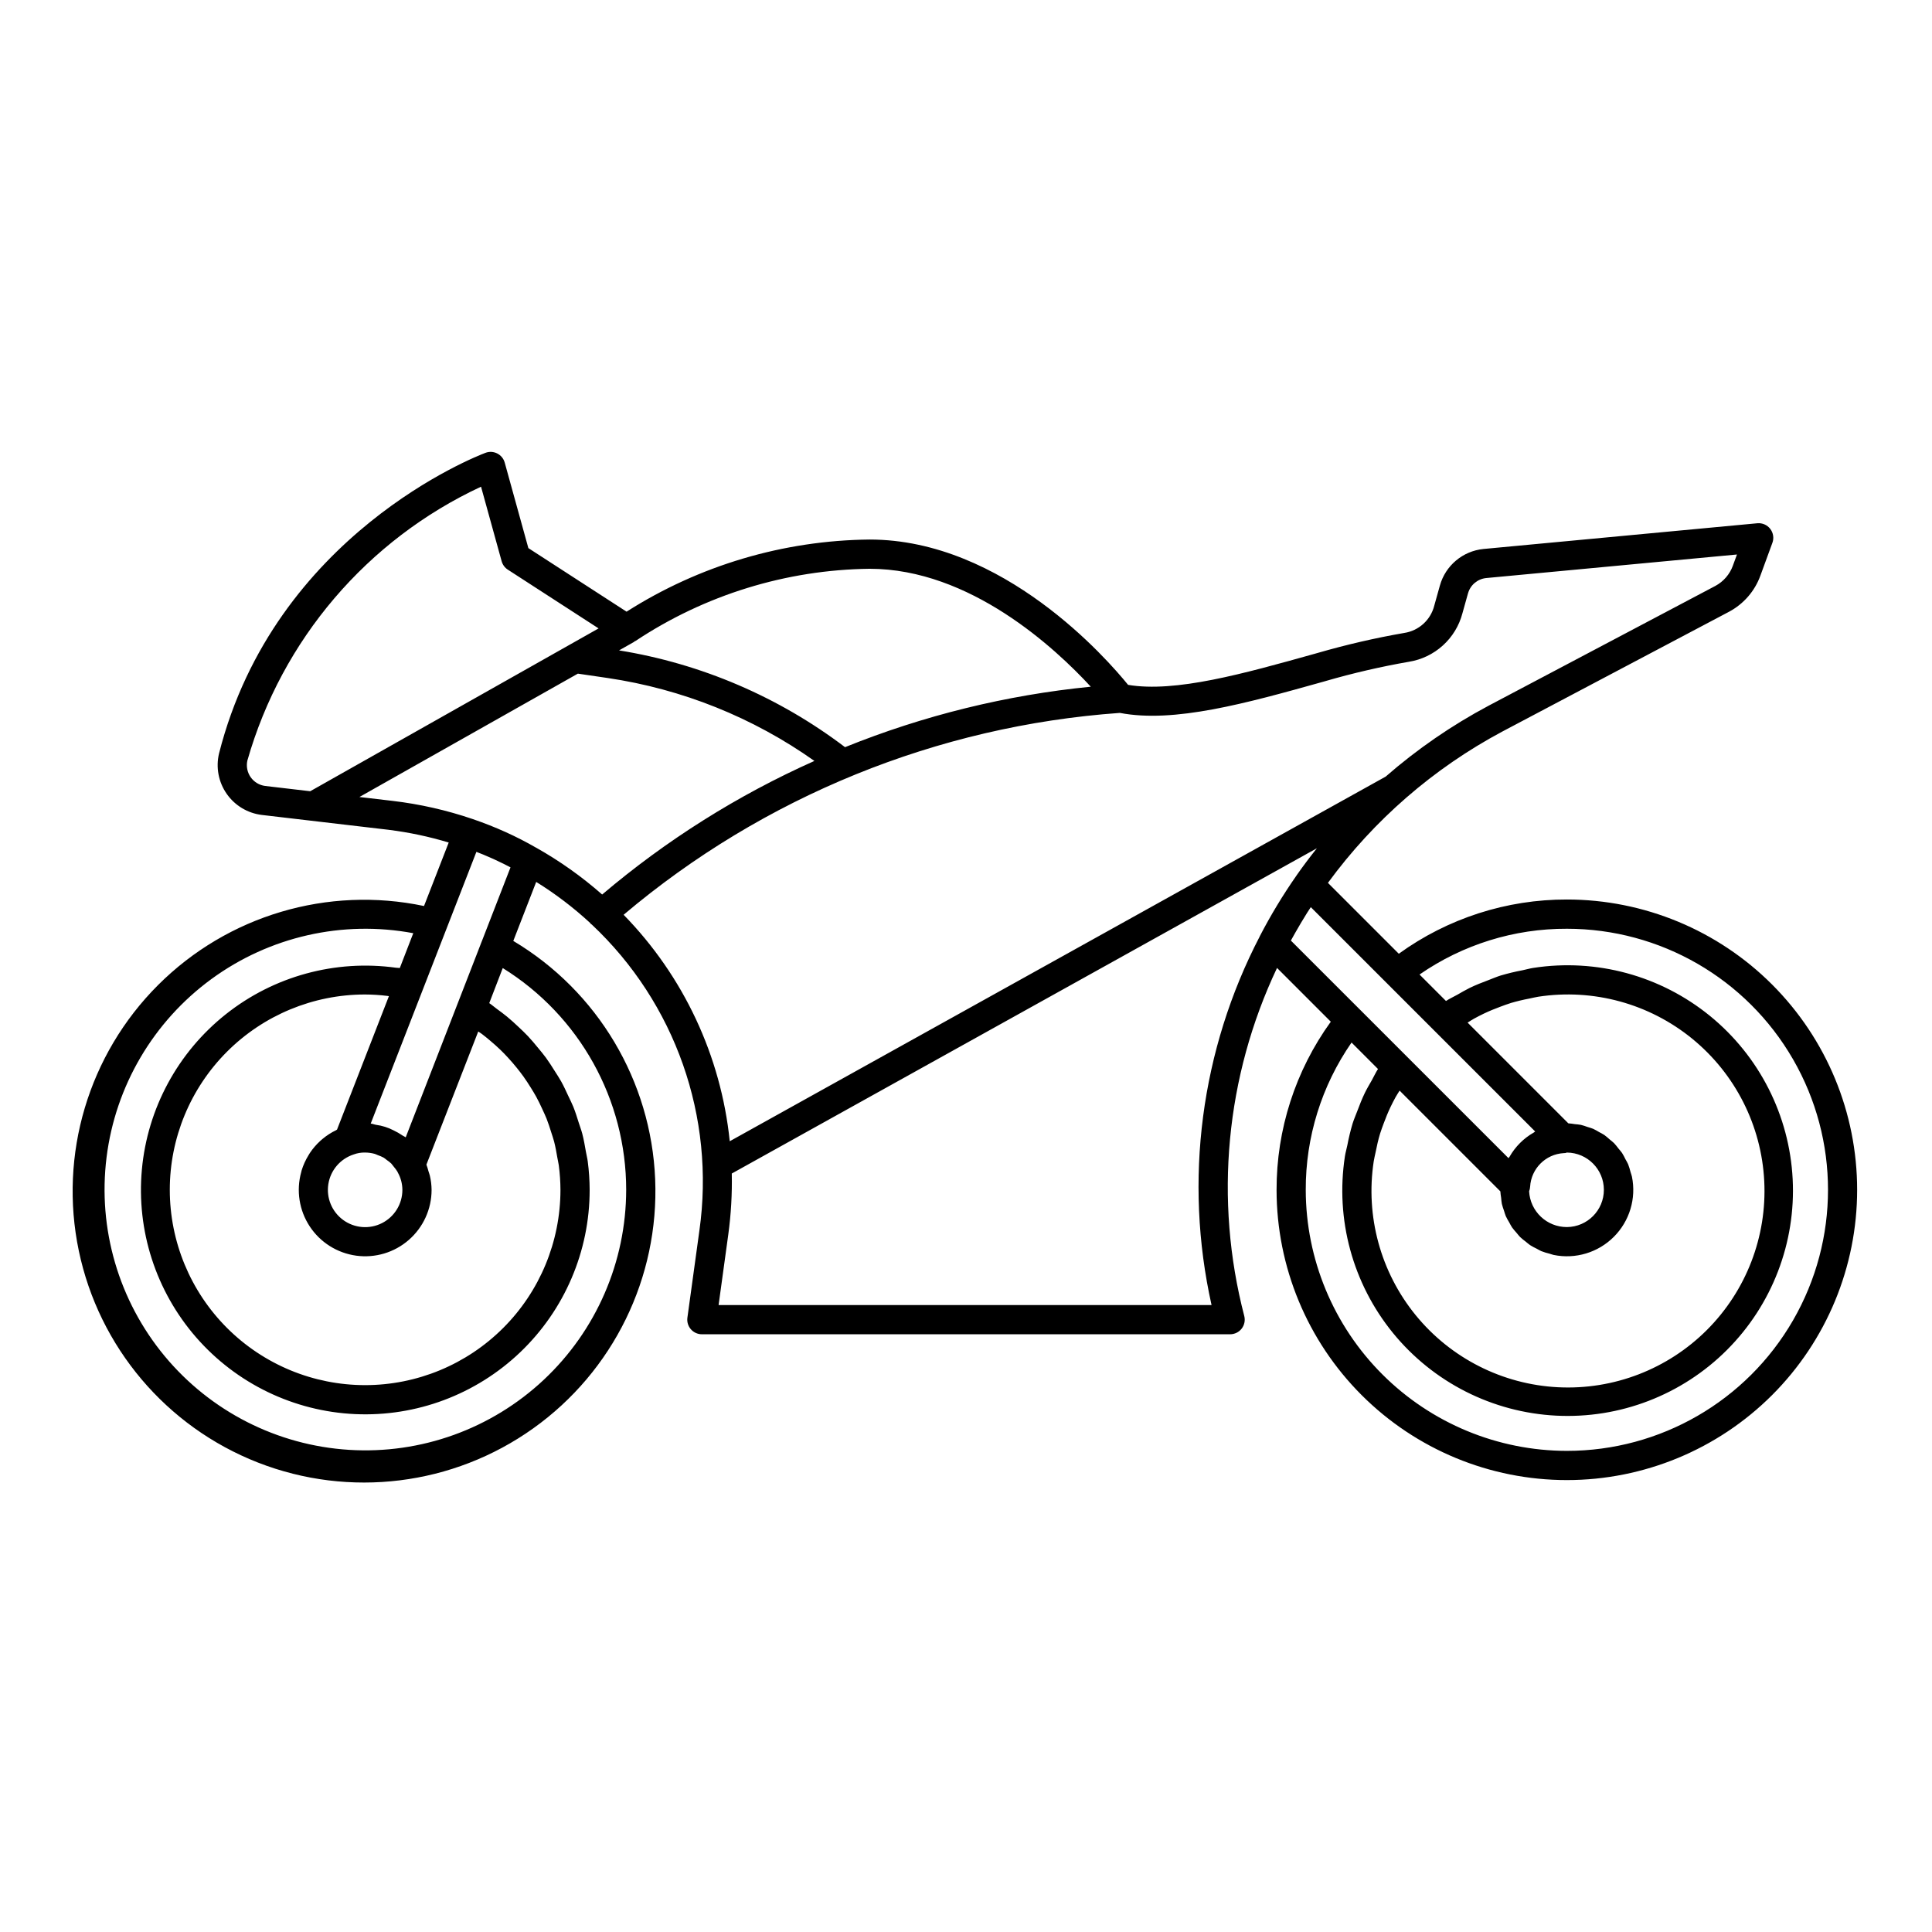 <?xml version="1.0" encoding="UTF-8"?>
<!-- Uploaded to: SVG Repo, www.svgrepo.com, Generator: SVG Repo Mixer Tools -->
<svg fill="#000000" width="800px" height="800px" version="1.1" viewBox="144 144 512 512" xmlns="http://www.w3.org/2000/svg">
 <path d="m559.27 382.38c-16.004-0.039-31.609 4.992-44.574 14.371l-18.781-18.781c12.195-16.66 27.984-30.367 46.199-40.094l60.109-31.762c3.859-2.059 6.82-5.473 8.305-9.586l3.176-8.676c0.457-1.246 0.242-2.641-0.57-3.695-0.812-1.051-2.106-1.613-3.43-1.488l-72.566 6.816c-5.484 0.539-10.074 4.391-11.555 9.699l-1.488 5.32c-0.953 3.797-4.094 6.648-7.965 7.234-7.711 1.34-15.34 3.102-22.859 5.277l-0.816 0.23c-18.988 5.312-36.953 10.348-49.5 8.25-5.449-6.727-33.062-38.512-68.5-38.512h-0.004c-22.832 0.227-45.145 6.852-64.402 19.117l-26.027-16.848-6.266-22.66v0.004c-0.289-1.051-1.008-1.926-1.977-2.418-0.969-0.496-2.098-0.559-3.117-0.176-2.277 0.855-55.875 21.586-70.617 79.676-0.879 3.691-0.141 7.582 2.031 10.695 2.172 3.113 5.566 5.148 9.336 5.598l33.672 3.945v0.004c5.359 0.672 10.656 1.797 15.828 3.359l-6.543 16.824c-25.516-5.367-52.016 2.504-70.465 20.93-18.449 18.426-26.352 44.914-21.02 70.438 5.336 25.52 23.191 46.629 47.477 56.121 24.285 9.488 51.719 6.086 72.945-9.055 21.23-15.137 33.383-39.969 32.32-66.02-1.066-26.051-15.203-49.809-37.598-63.164l6.07-15.633h0.004c5.106 3.164 9.895 6.812 14.309 10.887 0.039 0.051 0.051 0.113 0.09 0.164 0.094 0.105 0.223 0.145 0.324 0.242h0.004c22.133 20.785 32.773 51.043 28.516 81.105l-3.176 23.078c-0.152 1.109 0.18 2.227 0.918 3.07 0.734 0.844 1.797 1.328 2.918 1.328h139.99c1.195 0 2.328-0.551 3.062-1.5 0.73-0.945 0.984-2.18 0.684-3.34-8.012-30.812-4.938-63.465 8.684-92.242l14.25 14.25c-9.379 12.969-14.41 28.578-14.371 44.586 0.012 20.395 8.121 39.953 22.551 54.375 14.43 14.418 33.992 22.516 54.391 22.512 20.398-0.004 39.957-8.109 54.383-22.531 14.422-14.426 22.527-33.984 22.531-54.383s-8.098-39.961-22.516-54.391-33.977-22.539-54.375-22.551zm-247.27-68.25c0.09-0.051 0.145-0.141 0.23-0.199 0.051-0.035 0.117-0.02 0.168-0.059v0.004c18.406-12.227 39.953-18.875 62.047-19.145 26.641 0 49.246 21.074 58.621 31.25v0.004c-22.363 2.211-44.289 7.609-65.125 16.023-17.559-13.324-38.125-22.133-59.887-25.648zm-97.719 38.156c-1.555-0.199-2.953-1.043-3.852-2.324-0.898-1.285-1.215-2.887-0.871-4.414 9.148-32.023 31.738-58.5 61.922-72.57l5.465 19.766v-0.004c0.254 0.914 0.832 1.707 1.629 2.219l24.059 15.574-76.422 43.152zm55.969 17.469c0.617 0.234 1.234 0.477 1.844 0.727 1.816 0.75 3.59 1.555 5.324 2.418 0.629 0.309 1.25 0.629 1.871 0.961l-7.625 19.648-0.02 0.031-0.988 2.562-19.098 49.199-0.043 0.105c-0.273-0.211-0.605-0.316-0.891-0.508l0.008-0.008c-0.742-0.504-1.523-0.945-2.332-1.332-1.449-0.75-3.016-1.25-4.633-1.465-0.484-0.082-0.93-0.293-1.422-0.336zm-36.934 73.602c-0.086 0.039-0.152 0.113-0.234 0.152-1.309 0.625-2.531 1.414-3.641 2.348-0.188 0.156-0.371 0.316-0.551 0.477v0.004c-1.059 0.961-1.992 2.047-2.785 3.238-0.125 0.188-0.23 0.379-0.348 0.574-0.773 1.254-1.387 2.598-1.82 4.008-0.047 0.156-0.07 0.316-0.113 0.469v-0.004c-1.359 4.894-0.535 10.137 2.254 14.379 2.793 4.246 7.285 7.074 12.316 7.762s10.117-0.832 13.945-4.172c3.828-3.336 6.031-8.164 6.035-13.246-0.012-1.27-0.164-2.539-0.457-3.777-0.09-0.398-0.246-0.773-0.363-1.164-0.152-0.598-0.336-1.188-0.551-1.766l13.738-35.285c0.316 0.223 0.648 0.422 0.957 0.652 0.762 0.57 1.48 1.18 2.203 1.785 0.938 0.789 1.852 1.59 2.727 2.441 0.684 0.656 1.336 1.34 1.977 2.035 0.82 0.887 1.609 1.801 2.367 2.742 0.59 0.73 1.164 1.473 1.715 2.238 0.707 0.984 1.367 2 2.004 3.031 0.488 0.789 0.977 1.574 1.418 2.383 0.594 1.082 1.121 2.195 1.633 3.316 0.375 0.82 0.766 1.633 1.102 2.473 0.473 1.195 0.859 2.418 1.246 3.648 0.254 0.812 0.543 1.613 0.758 2.441 0.355 1.383 0.605 2.797 0.848 4.215 0.121 0.707 0.297 1.398 0.395 2.109l-0.004-0.008c0.285 2.152 0.43 4.32 0.438 6.492-0.012 13.723-5.469 26.883-15.18 36.582-9.707 9.703-22.871 15.148-36.598 15.145-13.723-0.004-26.883-5.457-36.59-15.16-9.703-9.703-15.156-22.867-15.16-36.59s5.445-26.887 15.145-36.598c9.699-9.707 22.859-15.168 36.582-15.176 1.98 0.008 3.953 0.133 5.918 0.375 0.141 0.016 0.285 0.051 0.422 0.066zm7.41 6.078c0.875 0 1.742 0.121 2.586 0.352 0.281 0.078 0.527 0.227 0.793 0.328 0.543 0.18 1.07 0.406 1.574 0.676 0.289 0.168 0.531 0.41 0.805 0.605 0.434 0.293 0.844 0.617 1.227 0.973 0.238 0.273 0.461 0.555 0.668 0.848 0.344 0.398 0.656 0.824 0.934 1.27 0.035 0.082 0.07 0.164 0.113 0.242 0.789 1.41 1.207 3 1.211 4.617-0.004 3.711-2.09 7.106-5.398 8.789-3.305 1.68-7.277 1.367-10.277-0.816-3.004-2.184-4.527-5.863-3.945-9.527 0.578-3.668 3.168-6.695 6.695-7.844 0.961-0.359 1.984-0.531 3.012-0.516zm69.219 9.918c-0.031 19.062-7.93 37.266-21.836 50.305-13.906 13.043-32.578 19.762-51.605 18.566-19.023-1.191-36.715-10.188-48.883-24.863s-17.734-33.723-15.383-52.641c2.352-18.918 12.414-36.023 27.805-47.273s34.742-15.645 53.48-12.141l-3.57 9.23c-0.344-0.055-0.668-0.031-1.012-0.078h0.004c-16.09-2.223-32.387 2.234-45.105 12.332-12.719 10.098-20.754 24.961-22.238 41.133-1.484 16.176 3.715 32.25 14.383 44.496 10.672 12.242 25.887 19.59 42.109 20.332 16.223 0.742 32.047-5.188 43.789-16.406 11.742-11.219 18.383-26.754 18.383-42.992-0.004-2.535-0.176-5.066-0.508-7.578-0.109-0.84-0.328-1.652-0.473-2.488-0.289-1.641-0.562-3.285-0.988-4.891-0.254-0.965-0.613-1.891-0.914-2.84-0.453-1.434-0.891-2.867-1.453-4.258-0.395-0.977-0.879-1.91-1.328-2.867-0.605-1.301-1.199-2.606-1.898-3.863-0.531-0.949-1.133-1.848-1.715-2.769-0.75-1.191-1.496-2.379-2.324-3.512-0.652-0.891-1.367-1.73-2.074-2.59-0.883-1.078-1.77-2.144-2.731-3.16-0.77-0.816-1.59-1.582-2.41-2.356-1.008-0.953-2.027-1.891-3.106-2.777-0.887-0.727-1.805-1.398-2.731-2.078-0.664-0.484-1.27-1.031-1.957-1.488l3.578-9.289 0.008 0.004c20.344 12.617 32.715 34.859 32.703 58.801zm-23.852-90.695c-2.652-1.527-5.352-2.914-8.133-4.168-2.781-1.254-5.652-2.391-8.652-3.418h-0.012v-0.004c-6.91-2.363-14.055-3.981-21.312-4.832l-8.734-1.023 57.891-32.691 7.894 1.156h0.004c19.734 2.918 38.504 10.445 54.789 21.977-20.332 9.074-39.273 20.996-56.25 35.402-5.379-4.734-11.238-8.891-17.484-12.406zm23.164 17.777v-0.004c37.059-31.32 83.113-50.059 131.52-53.504 14.383 2.766 33.496-2.551 53.758-8.223l0.828-0.234v-0.004c7.234-2.094 14.578-3.793 22-5.086 3.356-0.535 6.484-2.035 9.004-4.316 2.523-2.277 4.324-5.242 5.191-8.531l1.48-5.297h0.004c0.621-2.215 2.539-3.82 4.828-4.047l66.445-6.242-1.078 2.941h0.004c-0.836 2.312-2.496 4.234-4.664 5.394l-60.094 31.746c-9.773 5.203-18.926 11.508-27.27 18.785l-173.82 96.629c-2.328-22.609-12.242-43.762-28.129-60.016zm168.59 5.723v0.008-0.004c-15.621 30.047-20.145 64.641-12.773 97.691h-130.64l2.566-18.676c0.73-5.359 1.043-10.77 0.93-16.18l155.06-86.199c-1.891 2.371-3.711 4.789-5.445 7.273l0.004 0.004c-3.586 5.137-6.828 10.508-9.711 16.074zm8.25 1.102c0.379-0.699 0.773-1.395 1.168-2.09 0.988-1.738 2.016-3.477 3.113-5.227 0.32-0.512 0.664-1.027 1-1.539l59.461 59.453c-0.145 0.078-0.246 0.207-0.387 0.289v-0.004c-2.668 1.52-4.879 3.731-6.402 6.402-0.078 0.137-0.207 0.234-0.281 0.379l-27.445-27.441-11.852-11.855-0.008-0.004zm63.359 80.695v-0.004c0.594 0.367 1.207 0.703 1.84 0.996 0.387 0.195 0.742 0.441 1.141 0.609 0.738 0.285 1.492 0.516 2.258 0.699 0.352 0.094 0.676 0.242 1.035 0.316 5.789 1.18 11.781-0.621 15.957-4.801 4.176-4.176 5.977-10.168 4.793-15.957-0.078-0.395-0.242-0.754-0.348-1.141v0.004c-0.176-0.73-0.398-1.449-0.664-2.152-0.184-0.438-0.445-0.824-0.664-1.242h-0.004c-0.281-0.598-0.594-1.18-0.941-1.742-0.277-0.414-0.625-0.766-0.934-1.152v-0.004c-0.371-0.5-0.766-0.984-1.188-1.445-0.359-0.363-0.781-0.656-1.168-0.988-0.449-0.414-0.918-0.805-1.406-1.168-0.426-0.297-0.906-0.512-1.363-0.766-0.516-0.316-1.047-0.605-1.59-0.867-0.484-0.211-1.004-0.332-1.512-0.5h-0.004c-0.57-0.215-1.156-0.398-1.75-0.551-0.527-0.113-1.078-0.133-1.613-0.195-0.562-0.098-1.133-0.168-1.703-0.207l-26.695-26.695c0.566-0.34 1.113-0.723 1.691-1.039 0.879-0.484 1.77-0.945 2.676-1.375 1.418-0.676 2.859-1.258 4.32-1.801 0.902-0.332 1.801-0.68 2.719-0.957v-0.008c1.625-0.477 3.273-0.875 4.938-1.188 0.805-0.156 1.59-0.375 2.406-0.496 14.555-2.219 29.371 1.824 40.781 11.137 11.406 9.309 18.34 23.012 19.082 37.719 0.746 14.707-4.773 29.039-15.184 39.453-10.414 10.41-24.746 15.93-39.449 15.188-14.707-0.742-28.414-7.676-37.723-19.082-9.312-11.41-13.355-26.227-11.137-40.781 0.121-0.812 0.336-1.598 0.496-2.402 0.328-1.664 0.695-3.32 1.188-4.938 0.281-0.918 0.629-1.812 0.957-2.711 0.539-1.469 1.129-2.914 1.805-4.336 0.426-0.898 0.887-1.781 1.363-2.656 0.32-0.582 0.707-1.133 1.051-1.703l25.777 25.773 0.918 0.918 0.004-0.004c0.039 0.574 0.109 1.145 0.207 1.711 0.062 0.539 0.082 1.086 0.191 1.609 0.156 0.609 0.344 1.211 0.562 1.801 0.164 0.488 0.281 0.992 0.484 1.461v-0.004c0.273 0.574 0.574 1.129 0.91 1.668 0.246 0.43 0.445 0.883 0.727 1.289h-0.004c0.387 0.52 0.801 1.02 1.238 1.496 0.309 0.359 0.582 0.746 0.918 1.082v-0.004c0.484 0.449 0.996 0.871 1.531 1.262 0.367 0.281 0.691 0.605 1.078 0.863zm-0.223-14.25c0.152-0.391 0.242-0.801 0.266-1.219 0.277-4.797 4.106-8.625 8.902-8.895 0.297 0.016 0.59-0.035 0.859-0.152 5.418 0.051 9.785 4.457 9.785 9.875 0 5.418-4.367 9.82-9.785 9.871-5.336 0.016-9.75-4.156-10.027-9.484zm10.031 68.789h-0.004c-18.34-0.012-35.93-7.297-48.906-20.258-12.98-12.961-20.285-30.543-20.316-48.883-0.051-13.961 4.184-27.602 12.137-39.07l4 4 3.008 3.012c-0.629 0.969-1.09 2.008-1.652 3.008-0.621 1.094-1.266 2.168-1.816 3.293-0.781 1.609-1.422 3.269-2.055 4.941-0.414 1.094-0.883 2.16-1.23 3.277l0.004-0.008c-0.559 1.895-1.02 3.816-1.387 5.754-0.195 0.961-0.48 1.895-0.629 2.867v0.004c-2.57 16.699 2.051 33.703 12.719 46.805 10.672 13.098 26.391 21.066 43.262 21.926 16.875 0.859 33.324-5.469 45.27-17.418 11.945-11.945 18.27-28.395 17.406-45.27-0.859-16.871-8.832-32.59-21.93-43.258-13.102-10.668-30.109-15.285-46.809-12.711-0.969 0.148-1.898 0.43-2.852 0.625-1.945 0.363-3.871 0.828-5.773 1.387-1.109 0.348-2.176 0.812-3.262 1.227-1.676 0.629-3.34 1.273-4.961 2.062-1.117 0.547-2.191 1.188-3.277 1.805-1 0.566-2.047 1.031-3.012 1.66l-7.012-7.012c11.477-7.949 25.113-12.184 39.07-12.129 24.719 0 47.559 13.184 59.914 34.59 12.359 21.406 12.359 47.777 0 69.184-12.355 21.406-35.195 34.59-59.914 34.59z"/>
</svg>